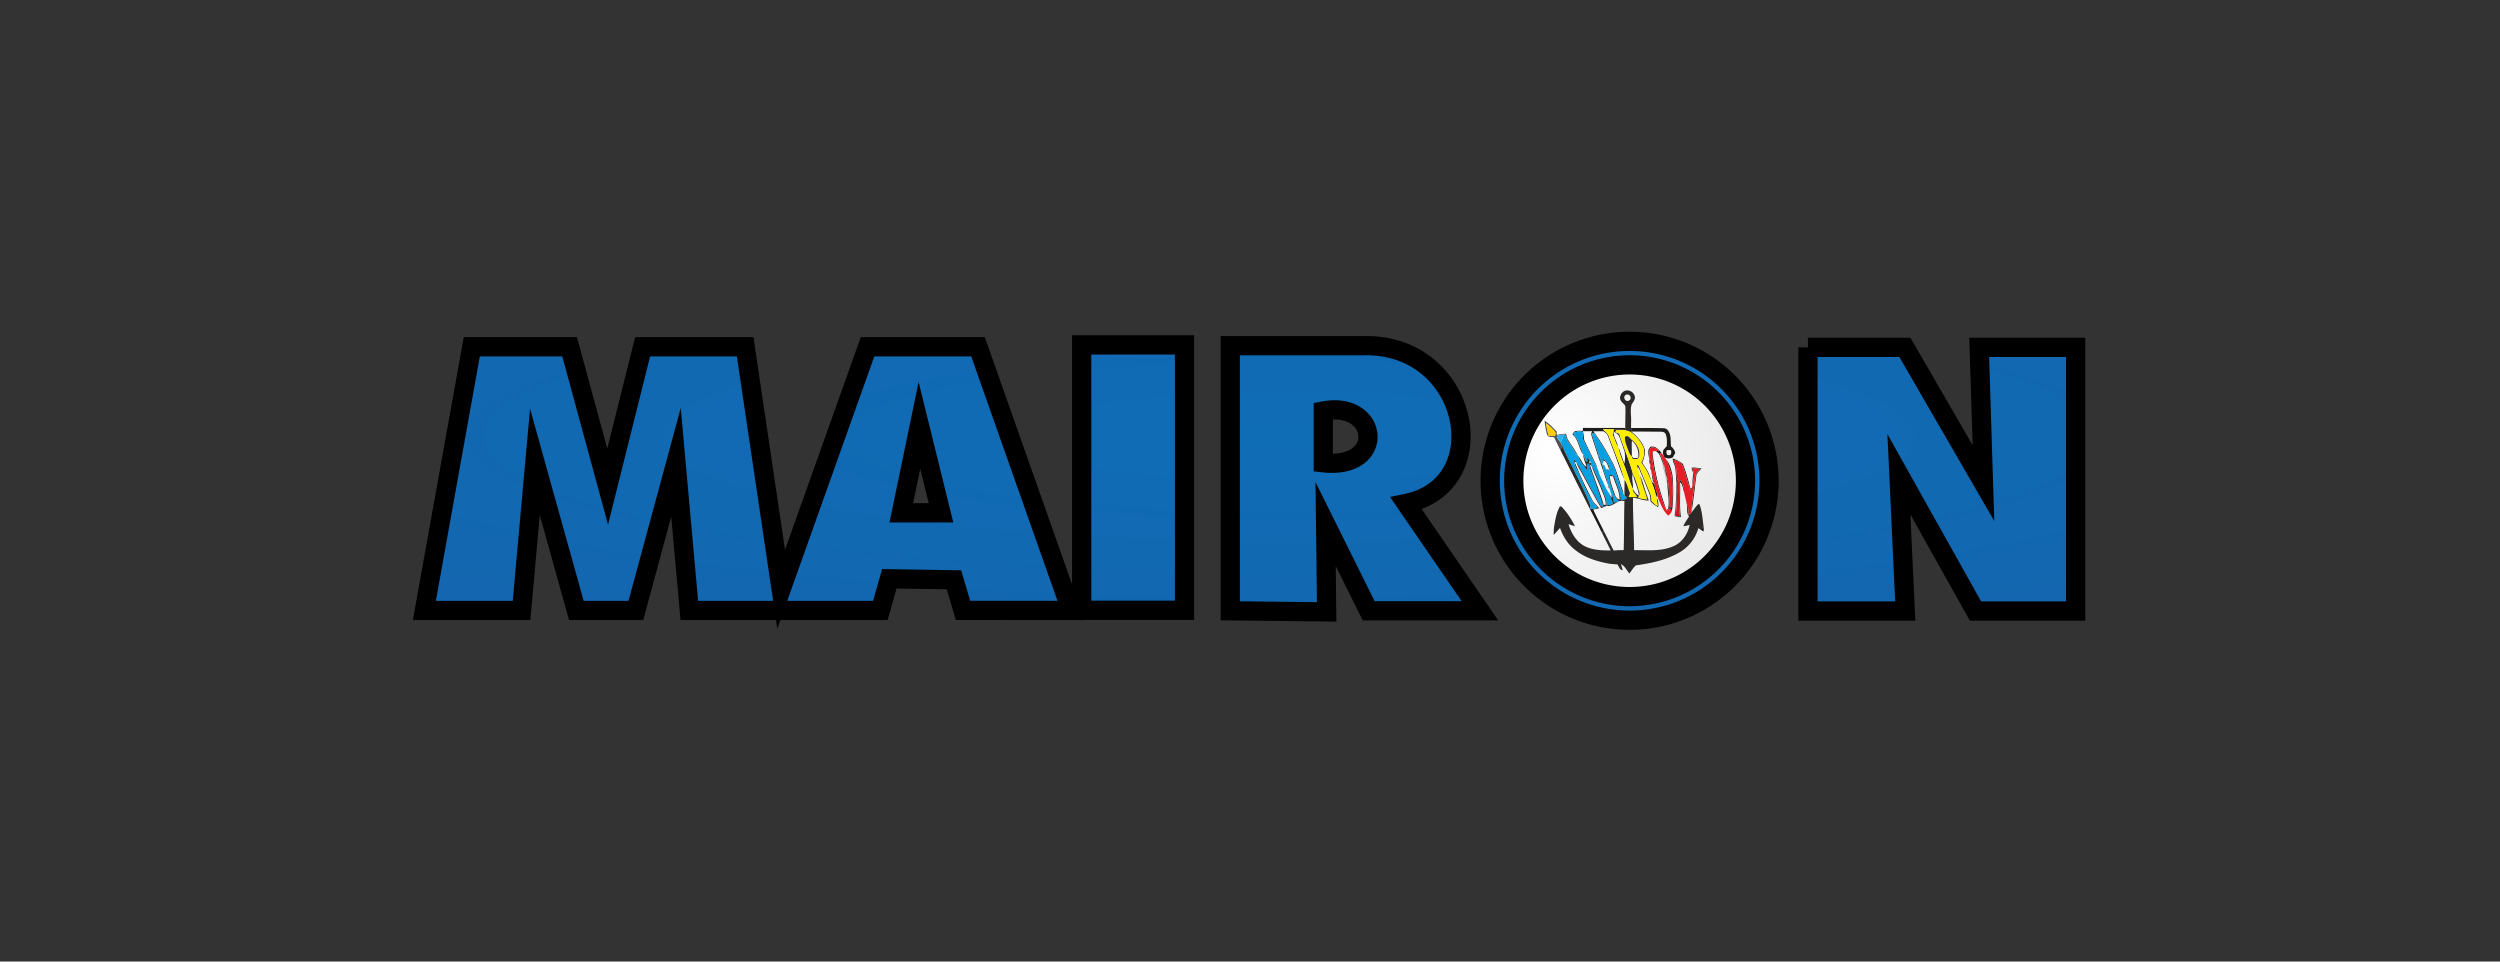 <?xml version="1.0" encoding="UTF-8"?> <svg xmlns="http://www.w3.org/2000/svg" xml:space="preserve" width="520" height="200" style="shape-rendering:geometricPrecision;text-rendering:geometricPrecision;image-rendering:optimizeQuality;fill-rule:evenodd;clip-rule:evenodd" viewBox="0 0 104 40"><rect x="0" y="0" width="104" height="40" fill="#333333" stroke="none"/><defs><radialGradient id="b" gradientUnits="userSpaceOnUse" gradientTransform="matrix(1.042 0 0 .176 -2 15)" cx="53.374" cy="17.912" r="235.718" fx="53.374" fy="17.912"><stop offset="0" style="stop-opacity:1;stop-color:#0f6db6"></stop><stop offset="1" style="stop-opacity:1;stop-color:#214c94"></stop></radialGradient><radialGradient id="a" gradientUnits="userSpaceOnUse" gradientTransform="matrix(1.562 0 0 1.563 -37 -10)" cx="65.093" cy="18.457" r="22.057" fx="65.093" fy="18.457"><stop offset="0" style="stop-opacity:1;stop-color:white"></stop><stop offset=".278" style="stop-opacity:1;stop-color:#e5e5e5"></stop><stop offset="1" style="stop-opacity:1;stop-color:#ccc"></stop></radialGradient></defs><path style="fill:none" d="M0 0h104v40H0z"></path><path d="M67.792 24.821a4.821 4.821 0 1 0 0-9.642 4.821 4.821 0 0 0 0 9.642z" style="fill:url(#a)"></path><path d="M51.179 14.381h5.544c4.402-.11 5.562 5.782 1.773 6.562l3.069 4.466h-4.628l-1.791-3.608.043 3.654-4.01-.046V14.381zm3.87 2.717c2.327-.45 2.626 2.449 0 2.153v-2.153zm12.743-1.919a4.82 4.82 0 1 1 .001 9.64 4.82 4.82 0 0 1-.001-9.64zm-29.544 2.515.898 3.64h-1.652l.754-3.64zM67.792 14.2a5.8 5.8 0 1 1 0 11.601 5.8 5.8 0 0 1 0-11.601zm7.418.251h4.034l3.268 5.648-.177-5.648h4.012v10.968h-4.166l-3.187-5.688.264 5.688H75.21V14.451zm-30.212-.103h4.278v11.04h-4.278v-11.04zm-25.372.078h4.07l1.582 5.817 1.454-5.817h4.266l1.498 10.087 3.594-10.087h4.595l3.871 10.969-4.494-.003-.378-1.272-2.688-.043-.374 1.318h-7.946l-.555-6.163-1.669 6.163h-2.476l-1.724-6.183-.556 6.183h-4.043l1.973-10.969z" style="fill:url(#b);stroke:#000;stroke-width:.8;stroke-miterlimit:22.926"></path><path d="M67.547 16.28c.176-.103.409.007.457.2.042.132-.067.238-.126.344-.076.229-.011.481-.023.719a4.542 4.542 0 0 0-.001.261c.002.064.003.128.006.191-.185-.114-.41-.116-.62-.09-.098.089.065.103.122.142.174.559.415 1.097.566 1.663-.078.201.033.42-.003.63-.107-.22-.163-.458-.25-.686-.113-.352-.292-.686-.354-1.052.096.224.165.46.251.688.037-.162.036-.332.011-.494-.063-.199-.138-.394-.204-.593-.038-.124-.156-.195-.26-.26 0 .227.14.417.191.632-.101-.123-.128-.285-.196-.426-.063-.093.002-.195.026-.29l.471-.009v-.047c-.004-.304.016-.608.003-.912-.057-.101-.175-.158-.209-.274-.037-.092.014-.185.058-.263a1.48 1.48 0 0 1 .084-.074zm.112.137c-.184.058-.049.344.11.243.146-.069.033-.296-.11-.243z" style="fill:#2a2928;fill-rule:nonzero"></path><path d="M64.252 17.501c.195.118.351.291.508.455l-.002.141a1.42 1.42 0 0 1 .394-.05c.023.093.037.192.093.272.144.211.288.424.41.649-.182-.146-.249-.383-.4-.556-.084-.09-.112-.21-.145-.324l-.073-.009c-.091.02-.215.001-.278.081.034.091.101.164.155.242.024.04.046.08.065.122.001.071-.038.131-.071.191a9.576 9.576 0 0 1-.257-.53c-.098-.009-.238.018-.287-.096-.063-.19-.086-.39-.112-.588zm.066.104c.021.172.057.342.102.51.094.042.192.024.286-.007l-.004-.133a2.686 2.686 0 0 0-.384-.37zm2.408 2.404.033.081a4.646 4.646 0 0 1-.033-.081zm3.005.034.025.03c.03.464-.01.929-.041 1.392l.176.006c-.087-.472-.017-.955-.043-1.431l.04.022c.035.48-.041.968.051 1.444-.094.028-.189-.008-.277-.036.06-.473.079-.951.069-1.427z" style="fill:#514f4d;fill-rule:nonzero"></path><path d="M64.318 17.605c.139.11.269.234.384.37l.004.133c-.094.031-.192.049-.286.007a3.712 3.712 0 0 1-.102-.51z" style="fill:#fecc00;fill-rule:nonzero"></path><path d="M65.848 17.8c.588.005 1.176 0 1.763.003v.047l-.471.009c-.153.002-.306-.003-.459-.001.083.093.209.155.242.283.224.606.478 1.204.66 1.824-.197-.438-.333-.903-.514-1.348a51.675 51.675 0 0 0-.19-.504c-.023-.084-.109-.119-.17-.171-.144-.001-.287-.002-.43-.001.324.421.586.886.832 1.355.132.291.224.597.32.9.037.119.099.233.105.359-.195-.41-.268-.869-.468-1.279a10.759 10.759 0 0 0-.764-1.265l-.059.014-.012.064c.068.247.16.489.24.734.008.066.014.132.021.199-.085-.31-.204-.609-.29-.919-.019-.057.011-.114.023-.168a6.77 6.77 0 0 1-.377.002 6.259 6.259 0 0 1-.002-.137zm-.425.279c.007-.199.27-.149.408-.158.083.146.024.324.11.469.148.303.292.608.443.91l.036.08.029.095c-.2-.351-.355-.726-.544-1.083-.077-.113-.047-.253-.061-.38-.085-.141-.276-.035-.399-.007.039.124.149.206.196.326.074.187.148.373.219.56l-.032-.024c-.154-.253-.17-.586-.405-.788zm3.226.516c.209-.077.378.124.49.271l-.101-.028c.078.213.197.415.217.646l-.113-.3c-.061-.153-.102-.343-.268-.416l.05-.004.087-.006a.357.357 0 0 0-.286-.147c-.173.075-.095.295-.121.441a.9.9 0 0 1-.027-.342l.072-.115zm.118.695c-.028-.17-.051-.346-.008-.514.008.135.004.273.031.407.036.22.071.441.125.657.096.454.242.893.391 1.331a1.312 1.312 0 0 1-.135-.292 11.01 11.01 0 0 1-.404-1.589zm.821-.211c.155.04.295.121.419.22.131.335.227.683.315 1.03l.063-.046-.011.065-.078.005a12.279 12.279 0 0 0-.281-.942c-.054-.17-.238-.242-.397-.279.028.102.078.196.105.299.018.16.022.322.038.482l-.005.16-.025-.03a7.789 7.789 0 0 0-.032-.528c-.003-.154-.121-.279-.111-.436zm-.289.018c.163.185.226.437.276.673.039.441.037.883.007 1.324a2.06 2.06 0 0 1-.073.255l.007-.151a1.461 1.461 0 0 0-.069-.067.15.15 0 0 1-.102.109l-.021-.036.067-.021c.072-.337-.021-.687-.026-1.028a3.08 3.08 0 0 1-.022-.287c.097.278.068.576.104.864.012.123.007.247.006.371l.111-.003c-.011-.362.034-.725-.004-1.087-.001-.325-.138-.623-.261-.916zm-3.823.022c.043.033.094.065.102.124a2.493 2.493 0 0 1-.086-.054c.225.548.471 1.089.751 1.613.065.136.192.224.283.341l-.248.055c.137.298.29.587.434.881l-.071.086c-.173-.344-.341-.691-.523-1.03l.034.019c.104.006.218.021.305-.05-.191-.153-.282-.383-.402-.589-.165-.297-.281-.617-.429-.923-.069-.15-.153-.302-.15-.473zm1.088.098.083.082.006.006.015.069c.047.28.196.531.234.812-.131-.317-.218-.649-.338-.969zm1.537.109c.042.026.083.057.097.108.155.399.338.787.483 1.19.021.067.015.139.02.208a.977.977 0 0 0 .259.22c-.011-.119-.03-.237-.048-.354a.585.585 0 0 1 .067.401c-.112-.073-.233-.143-.316-.251-.013-.081-.001-.166-.026-.245-.15-.402-.32-.795-.485-1.19l-.008.112a.505.505 0 0 1-.043-.199zm1.747.714c.017-.034.06-.095.088-.034a.84.84 0 0 1 .117.447c-.056-.127-.044-.308-.165-.391l-.04-.022z" style="fill:#1c1b1a;fill-rule:nonzero"></path><path d="M67.854 17.804c.446.004.891-.004 1.336.009.214-.004.291.233.306.408l.016.343a.536.536 0 0 1 .181.272l-.103.189a.343.343 0 0 1-.315.01l.024.062c-.034-.043-.069-.086-.098-.133-.016-.08-.037-.168-.001-.246.04-.057.094-.103.137-.159.011-.173.019-.361-.054-.523-.063-.092-.192-.074-.289-.079-.378.001-.757-.009-1.135-.005.246.198.472.446.564.754a.996.996 0 0 1-.109.533c.108.188.254.359.315.572.048.105.05.265.183.3l-.054-.1c-.017-.128-.043-.256-.06-.384.076.18.093.375.139.564.04.179.117.348.14.531a19.035 19.035 0 0 0-.052-.134l-.014.105a.848.848 0 0 1-.043-.149c-.063-.297-.204-.566-.314-.846-.072-.164-.178-.31-.283-.455.113-.196.172-.445.077-.66a1.572 1.572 0 0 0-.488-.588c-.003-.063-.004-.127-.006-.191zm1.486.922c-.022.073-.038.198.066.209.125.027.139-.129.1-.211a1.023 1.023 0 0 0-.166.002zm-2.696.364c.223.029.299.289.33.478-.039.004-.08.006-.119.009l-.033-.051.132.021c-.067-.133-.086-.383-.274-.389l-.036-.068z" style="fill:#1d1c1b;fill-rule:nonzero"></path><path d="M66.681 17.858c.153-.002.306.003.459.001-.024.095-.089.197-.026.29.068.141.095.303.196.426l.011.027c.062.366.241.7.354 1.052.087.228.143.466.25.686l.002.005c-.013.142.147.205.17.336a5.098 5.098 0 0 1-.35-.005l.063-.161c-.086-.18-.115-.384-.227-.55-.182-.62-.436-1.218-.66-1.824-.033-.128-.159-.19-.242-.283z" style="fill:#fff000;fill-rule:nonzero"></path><path d="M67.24 17.905c.21-.026.435-.024.62.09.205.154.38.354.488.588.095.215.036.464-.077.66.105.145.211.291.283.455.11.28.251.549.314.846.01.051.024.101.043.149l.001.005c.018.117.037.235.048.354a.977.977 0 0 1-.259-.22c-.005-.069.001-.141-.02-.208-.145-.403-.328-.791-.483-1.19-.014-.051-.055-.082-.097-.108a.505.505 0 0 0 .043.199l.005.012.041.106v.034l.042.105.002.008c.059.339.206.658.294.99a1.483 1.483 0 0 1-.39-.072c.035-.078.093-.159.054-.247-.08-.249-.14-.508-.263-.74l-.001-.011c-.151-.566-.392-1.104-.566-1.663-.057-.039-.22-.053-.122-.142zm.363.264c-.028.172.055.335.107.495.049.109.072.242.172.318v.004a.161.161 0 0 0 .068.112c.083-.009.195.018.231-.083.064-.268-.08-.546-.289-.71-.082-.065-.17-.227-.289-.136z" style="fill:#ffed00;fill-rule:nonzero"></path><path d="M65.445 18.005c.123-.028.314-.134.399.007.014.127-.016.267.061.38.189.357.344.732.544 1.083l.041.094c.037.163.121.309.188.461.081.168.149.346.265.494l.021.042c.029.134.094.255.139.384a.819.819 0 0 1-.27.076c-.006-.121-.012-.243-.055-.356-.104-.27-.199-.543-.325-.803-.08-.156-.123-.333-.237-.469l-.001-.003c-.015-.05-.027-.101-.04-.151l-.044-.092a7.881 7.881 0 0 1-.11-.145l.011.205c-.127-.021-.096-.176-.145-.263l-.015-.031-.012-.027c-.071-.187-.145-.373-.219-.56-.047-.12-.157-.202-.196-.326zm.8.02.059-.014c.279.406.543.824.764 1.265.2.41.273.869.468 1.279l.044.067c.048.02.08.053.098.098a.453.453 0 0 1-.246.099c-.024-.326-.157-.632-.265-.938-.028-.105-.129-.138-.227-.112-.012.264.109.508.185.755.035.134.133.234.225.332l-.049.028-.17.015a.646.646 0 0 0-.093-.329l-.004-.009-.043-.103.003-.027-.041-.101c.033-.067.016-.113-.049-.138l-.002-.006c-.038-.281-.187-.532-.234-.812l.06-.061a.965.965 0 0 0 .094.213l.033.051c.039-.003.08-.005.119-.009-.031-.189-.107-.449-.33-.478l.036.068.03.062-.057.085-.006-.006a2.122 2.122 0 0 0-.174-.476c-.08-.245-.172-.487-.24-.734l.012-.064zm-1.208.054.073.009c.033.114.061.234.145.324.151.173.218.41.4.556.066.226.231.406.368.592.003-.091 0-.182-.006-.273l.089.012c.016.106.044.21.084.311.186.483.342.977.519 1.464l-.104-.015c-.259-.422-.481-.864-.719-1.297-.098-.17-.175-.354-.303-.504l-.005-.015c-.008-.059-.059-.091-.102-.124-.003.171.081.323.15.473.148.306.264.626.429.923.12.206.211.436.402.589-.087.071-.201.056-.305.05.021-.205-.105-.379-.175-.562-.305-.703-.698-1.363-.998-2.068a1.19 1.19 0 0 0-.065-.122.714.714 0 0 0 .123-.323zm.972 1.143c.028.025.028.025 0 0z" style="fill:#00a0e3;fill-rule:nonzero"></path><path d="M64.759 18.16c.063-.08.187-.061.278-.081a.714.714 0 0 1-.123.323c-.054-.078-.121-.151-.155-.242z" style="fill:#2cb2eb;fill-rule:nonzero"></path><path d="M67.603 18.169c.119-.091.207.071.289.136.209.164.353.442.289.71-.036.101-.148.074-.231.083a.161.161 0 0 1-.068-.112l.079.074.186-.012a.77.77 0 0 0-.259-.713c-.022.215.006.432-.006.647-.1-.076-.123-.209-.172-.318-.052-.16-.135-.323-.107-.495zm-1.731.749.015.031c.049.087.018.242.145.263l-.011-.205.11.145-.021.128.065-.036c.013.05.025.101.04.151l-.082-.085c.174.571.42 1.119.581 1.694l.083-.002c.012-.246-.118-.46-.196-.684-.119-.311-.274-.607-.385-.92.114.136.157.313.237.469.126.26.221.533.325.803.043.113.049.235.055.356a.819.819 0 0 0 .27-.076c-.045-.129-.11-.25-.139-.384l.081.149-.007-.145a.646.646 0 0 1 .093.329l.17-.015c-.147.063-.306.206-.472.158a2.948 2.948 0 0 1-.216.095c-.28-.445-.511-.918-.77-1.376-.084-.169-.199-.323-.26-.503.128.15.205.334.303.504.238.433.46.875.719 1.297l.104.015c-.177-.487-.333-.981-.519-1.464a1.418 1.418 0 0 1-.084-.311l-.089-.012c.006.091.009.182.006.273-.137-.186-.302-.366-.368-.592.127.141.174.358.344.454-.036-.17-.141-.324-.127-.504zm.137.304c.028.025.028.025 0 0z" style="fill:#282729;fill-rule:nonzero"></path><path d="M64.979 18.524c.3.705.693 1.365.998 2.068.07.183.196.357.175.562l-.034-.019c-.149-.312-.309-.619-.463-.928-.247-.499-.5-.994-.747-1.492.033-.06.072-.12.071-.191zm5.405.929c.133-.022.267.029.401.033-.071.082-.163.15-.208.25-.035.191-.048.384-.072.576-.046.318-.072.639-.133.954-.003-.481.12-.954.152-1.433-.007-.138.109-.226.181-.327-.1-.011-.2-.016-.3-.019.098.214.059.465-.002.684-.003-.163.022-.324.03-.486.005-.082-.092-.149-.049-.232z" style="fill:#2c2825;fill-rule:nonzero"></path><path d="M68.725 18.611a.357.357 0 0 1 .286.147l-.087.006c-.056.003-.11.007-.165.012-.043.168-.02.344.008.514.093.539.232 1.07.404 1.589.033.102.078.201.135.292l.018.033.021.036a.15.15 0 0 0 .102-.109c.024.022.047.044.069.067l-.007.151a1.495 1.495 0 0 1-.111.1c-.211-.191-.312-.471-.421-.727-.023-.183-.1-.352-.14-.531-.046-.189-.063-.384-.139-.564l-.009-.051c.044-.063.041-.153-.029-.196l-.012-.04c.035-.073.062-.195-.037-.23l-.007-.058c.026-.146-.052-.366.121-.441z" style="fill:#ec1b21;fill-rule:nonzero"></path><path d="M66.473 18.823c.082.149.13.313.174.476l-.083-.082-.025-.058a3.51 3.51 0 0 1-.041-.109l-.004-.028c-.007-.067-.013-.133-.021-.199z" style="fill:#1a6f94;fill-rule:nonzero"></path><path d="m69.038 18.838.101.028c.022.032.042.065.062.098.029.047.064.09.098.133.123.293.26.591.261.916.038.362-.007.725.004 1.087l-.111.003c.001-.124.006-.248-.006-.371-.036-.288-.007-.586-.104-.864l-.001-.004a.472.472 0 0 0-.087-.378v-.002c-.02-.231-.139-.433-.217-.646zm.58.294c.159.037.343.109.397.279.11.309.196.625.281.942l.078-.005.011-.065.018-.112c.061-.219.1-.47.002-.684.1.003.2.008.3.019-.072.101-.188.189-.181.327-.032.479-.155.952-.152 1.433a1.783 1.783 0 0 0-.014.062.482.482 0 0 1-.115.106c-.011-.169.015-.349-.083-.498-.032-.162-.075-.322-.107-.483a.84.84 0 0 0-.117-.447c-.028-.061-.071 0-.088.034-.03-.042-.06-.084-.087-.127-.016-.16-.02-.322-.038-.482-.027-.103-.077-.197-.105-.299z" style="fill:#e31e24;fill-rule:nonzero"></path><path d="M66.498 19.05z" style="fill:#918984;fill-rule:nonzero"></path><path d="M68.611 19.11c.099.035.072.157.037.23a.503.503 0 0 1-.037-.23z" style="fill:#811417;fill-rule:nonzero"></path><path d="m69.142 19.184.113.3v.002c.017.129.045.255.087.378l.001.004c.004.096.009.191.022.287-.072-.221-.095-.455-.174-.674a4.967 4.967 0 0 1-.049-.297z" style="fill:#b3b6b6;fill-rule:nonzero"></path><path d="M68.66 19.38c.07.043.073.133.029.196a.263.263 0 0 1-.029-.196z" style="fill:#8d0d10;fill-rule:nonzero"></path><path d="M69.255 19.486a.472.472 0 0 1 .087.378 1.956 1.956 0 0 1-.087-.378z" style="fill:#871a1d;fill-rule:nonzero"></path><path d="M68.19 19.677z" style="fill:#706920;fill-rule:nonzero"></path><path d="M66.94 19.769c.098-.026.199.007.227.112.108.306.241.612.265.938a.453.453 0 0 0 .246-.099.172.172 0 0 0-.098-.098c-.008-.219 0-.438.003-.657.112.166.141.37.227.55l-.063.161c.116.006.233.007.35.005-.023-.131-.183-.194-.17-.336.065.106.129.224.254.269-.035-.31-.196-.589-.252-.893.123.232.183.491.263.74.039.088-.019.169-.054.247.126.042.258.065.39.072-.088-.332-.235-.651-.294-.99.141.334.215.691.356 1.024-.229.031-.431-.105-.657-.099-.008.725.042 1.447.045 2.172.549-.007 1.127.062 1.643-.168.357-.155.593-.508.668-.881-.087.019-.173.039-.26.057.053-.151.155-.276.235-.412-.135-.15-.042-.37-.104-.547.098.149.072.329.083.498a.482.482 0 0 0 .115-.106c.096-.116.177-.244.284-.351l.053-.006c.107.277.129.577.165.869-.026.076-.065.152-.055.236l-.152-.106a1.713 1.713 0 0 1-.808 1.022c-.547.312-1.178.443-1.795.527a1.168 1.168 0 0 0-.159.191 5.028 5.028 0 0 1-.109.146c-.113-.132-.186-.306-.349-.389.023.085.049.168.072.252-.086.001-.124-.072-.161-.136l-.058-.106a4.026 4.026 0 0 1-.311-.022c-.512-.09-1.031-.242-1.443-.573-.304-.231-.509-.563-.635-.919-.061.068-.12.137-.182.204-.02.022-.062.064-.083.085a3.41 3.41 0 0 1 .014-.32c.053-.295.097-.602.245-.867h.056c.236.237.416.526.573.821a1.47 1.47 0 0 1-.269-.083c.118.406.367.808.778.965.309.125.647.132.975.131-.115-.247-.245-.488-.363-.734l.071-.086c.145.271.27.552.418.822.138-.011.276-.017.415-.015.022-.682.012-1.365.031-2.047l-.201.004-.025.013c-.092-.098-.19-.198-.225-.332-.076-.247-.197-.491-.185-.755zm.025.025c.017.28.137.539.223.801.023.095.103.156.188.194.001-.34-.175-.653-.275-.972l-.136-.023z" style="fill:#2b2a29;fill-rule:nonzero"></path><path d="M69.761 19.913c.027.043.057.085.087.127.026.476-.044.959.043 1.431l-.176-.006c.031-.463.071-.928.041-1.392l.005-.16z" style="fill:#c9191e;fill-rule:nonzero"></path><path d="M66.904 20.192c.065.025.082.071.049.138a.133.133 0 0 1-.049-.138z" style="fill:#516a73;fill-rule:nonzero"></path><path d="m66.953 20.33.041.101-.041-.101z" style="fill:#316072;fill-rule:nonzero"></path><path d="m66.991 20.458.043.103-.043-.103z" style="fill:#2a5b6f;fill-rule:nonzero"></path><path d="M70.805 22.076c-.01-.084.029-.16.055-.236.007.088.031.18.003.268a3.028 3.028 0 0 0-.058-.032z" style="fill:#141312;fill-rule:nonzero"></path></svg> 